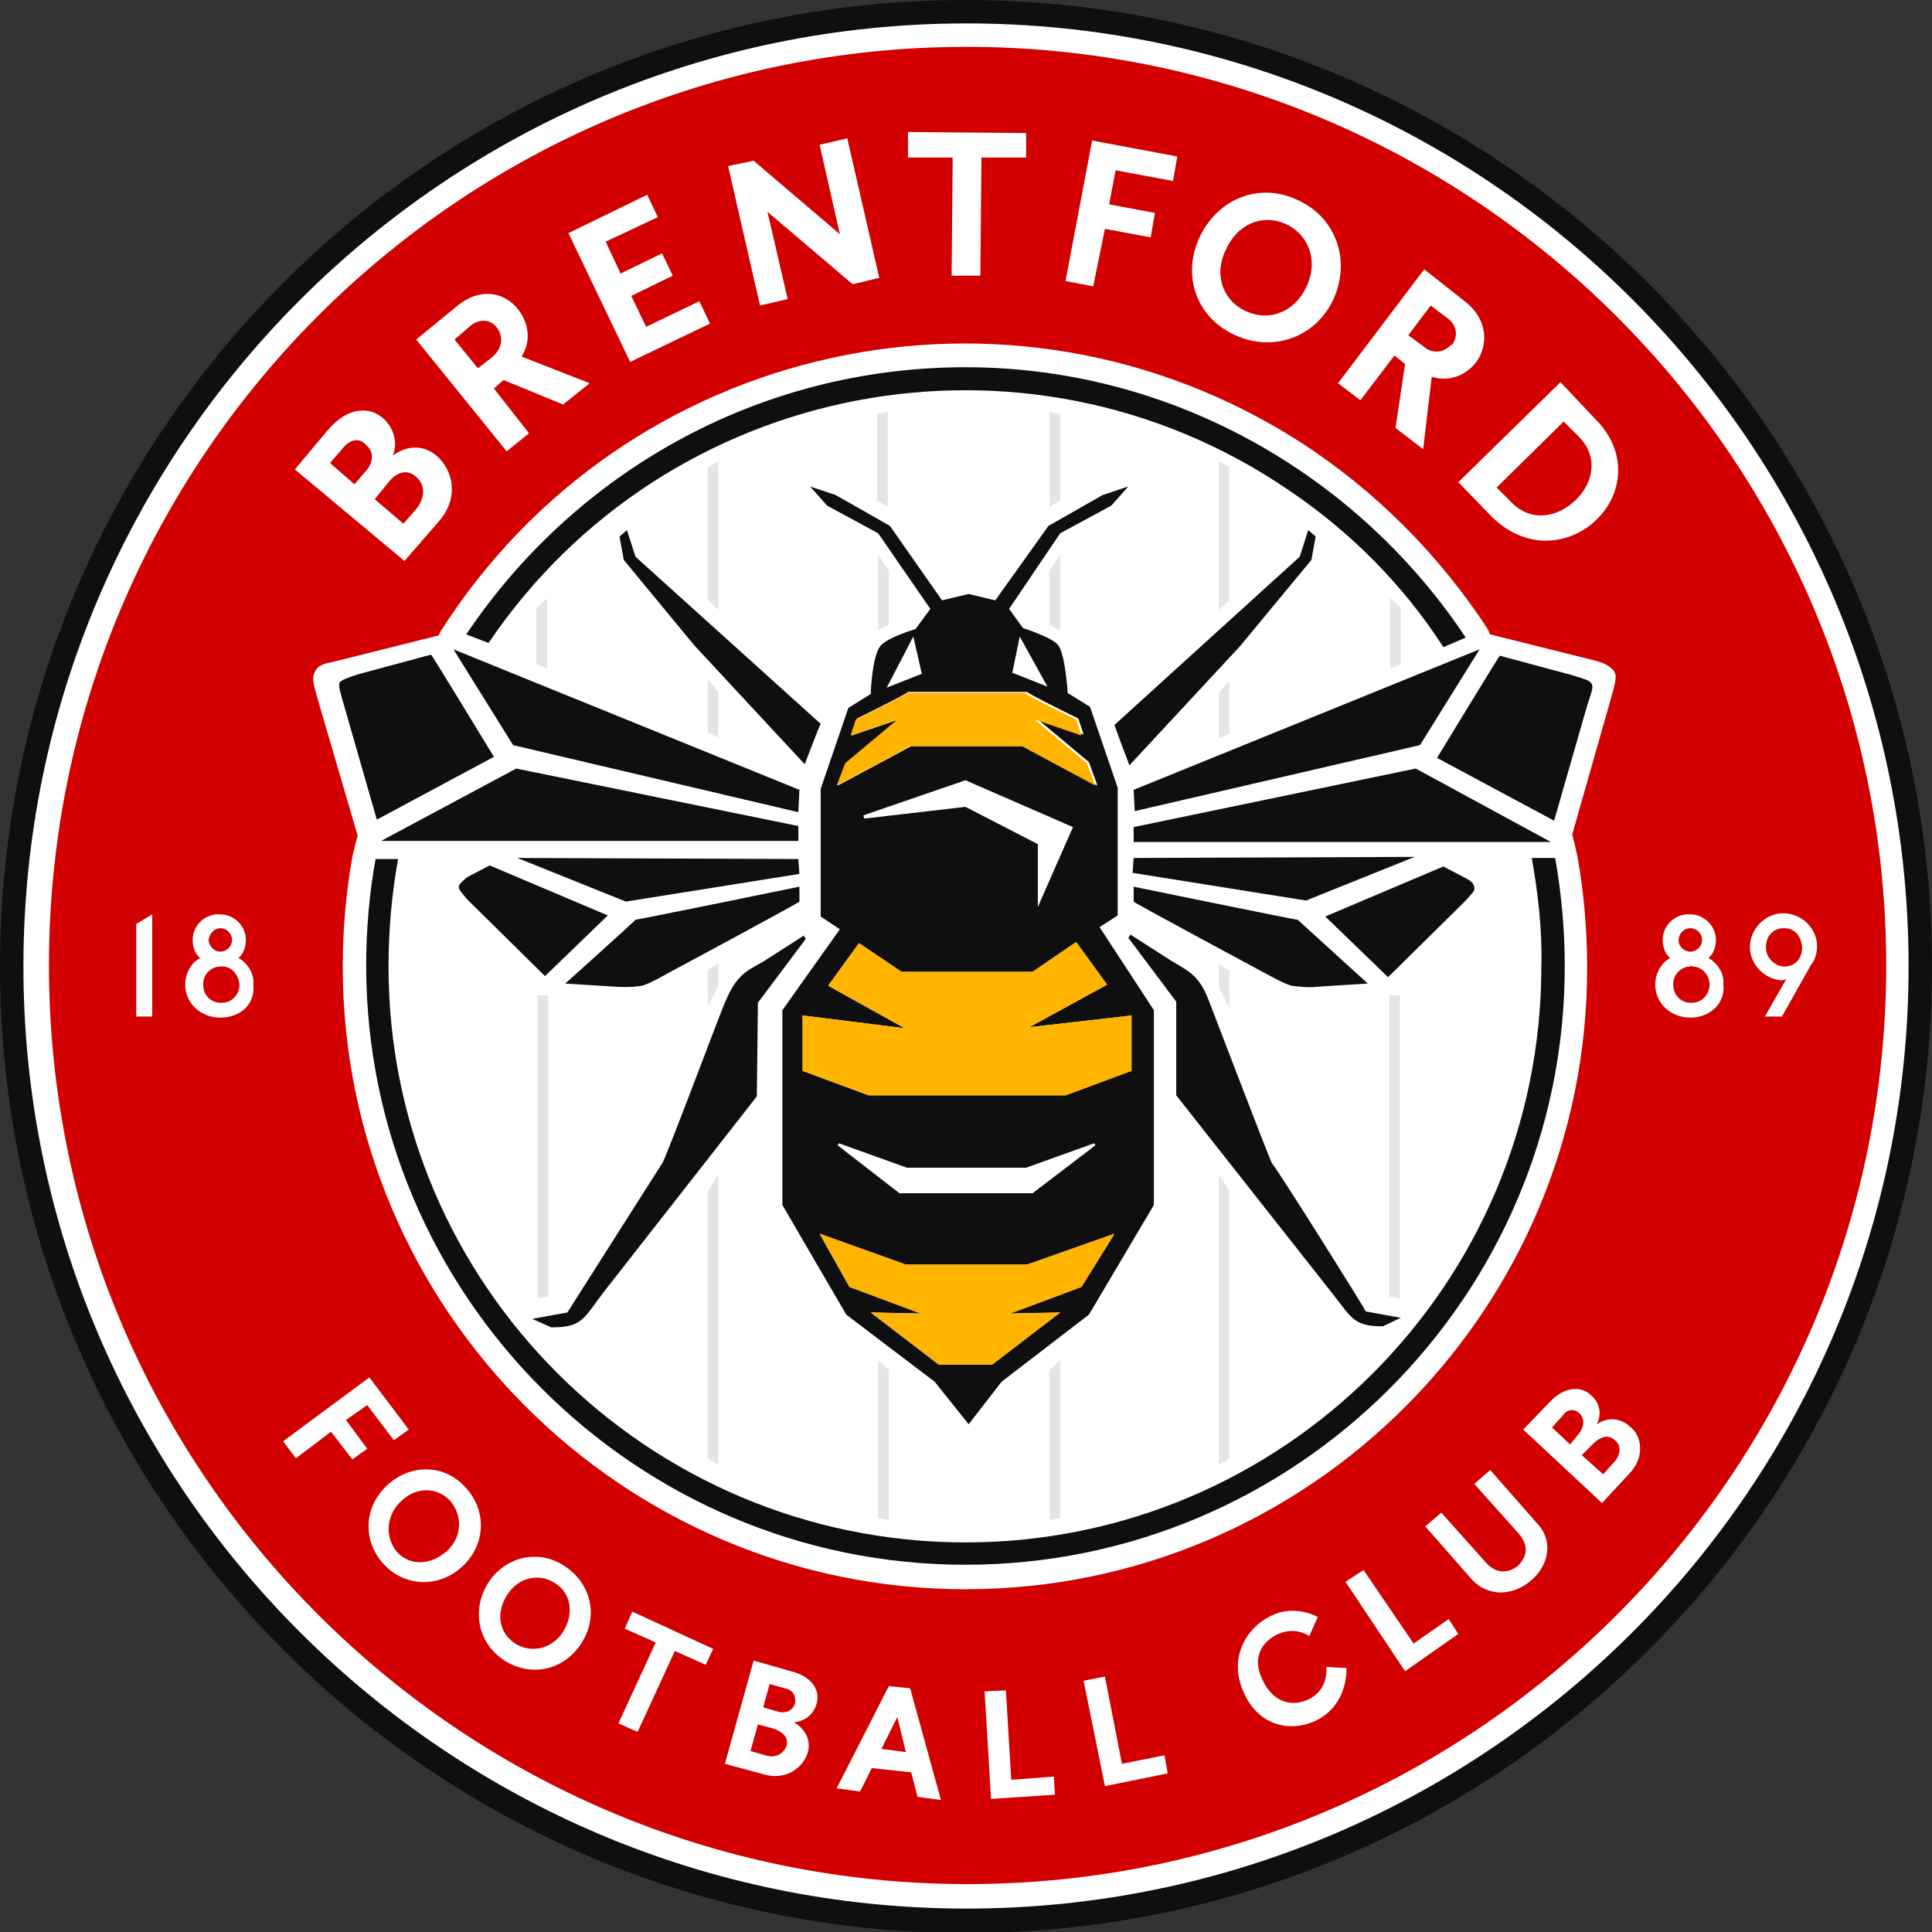 <?xml version="1.0" encoding="utf-8"?>
<svg xmlns="http://www.w3.org/2000/svg" id="Layer_1" style="enable-background:new 0 0 181.5 181.5;" version="1.1" viewBox="0 0 181.5 181.5" x="0px" y="0px">
<rect x="0" y="0" width="181.5" height="181.5" fill="#333333" stroke="none"/>
<style type="text/css">
	.st0{fill:#FFFFFF;}
	.st1{fill:#0F0F0F;}
	.st2{fill:#FFB400;}
	.st3{fill:#E5E5E5;}
	.st4{fill:#D20000;}
</style>
<g>
	<circle class="st0" cx="90.8" cy="90.8" r="90.2"/>
	<path class="st1" d="M106.5,74.2L139,61l-5.6,9l-26.8,6.2L106.5,74.2z M106.5,77.7v1.4h39.2L133,72.2L106.5,77.7z M149.5,64.2&#xA;		c-0.2-0.3-0.6-0.4-1.9-0.8l-6.7-1.8c0-0.1-5.9,9.6-5.9,9.6l11,5.9l3.1-10.8C149.6,64.8,149.7,64.5,149.5,64.2L149.5,64.2z&#xA;		 M32.3,66.2L35.4,77l11-5.9c0,0-5.9-9.7-5.9-9.6l-6.7,1.8c-1.3,0.4-1.7,0.6-1.9,0.8C31.8,64.5,31.9,64.8,32.3,66.2z M48.5,72.2&#xA;		L35.8,79H75v-1.4L48.5,72.2z M106.5,80.6l-0.1,1.4l16.3,2.6l10.2-4.1L106.5,80.6L106.5,80.6z M106.5,83.3v1.4&#xA;		c0,0.1,12.3,6.7,12.3,6.7s1.8,1,2.5,1.2c0.8,0.1,1.6,0.2,2.4,0.1l4.8-0.3c0,0-6.7-6.1-6.6-6C122.1,86.5,106.5,83.3,106.5,83.3&#xA;		L106.5,83.3z M137.7,82.5l-2.1-1.1l-11.1,4.7l5.9,5.7l7.3-7.2c0.5-0.6,0.9-0.9,0.8-1.2C138.5,83.1,138.3,82.8,137.7,82.5z&#xA;		 M43.1,83.3c0,0.3,0.3,0.6,0.8,1.2l7.3,7.2l5.9-5.7l-11.1-4.7l-2.1,1.1C43.4,82.8,43.1,83.1,43.1,83.3z M75.1,74.2L42.6,61l5.6,9&#xA;		L75,76.3L75.1,74.2z M48.6,80.6l10.2,4.1l16.3-2.6l-0.1-1.4L48.6,80.6L48.6,80.6z M59.7,86.4c0.2-0.1-6.6,6-6.6,6l4.8,0.3&#xA;		c0,0,1.4,0.1,2.4-0.1c0.6-0.1,2.5-1.2,2.5-1.2s12.3-6.6,12.3-6.7v-1.4C75.1,83.3,59.5,86.5,59.7,86.4L59.7,86.4z M106.1,71.9&#xA;		l10.4-11.2l6.7-8.1l0.4-2.2l-0.7-0.6l-0.8,2.5l-17.4,15.8C104.7,68.2,106.1,71.9,106.1,71.9 M119.5,109.3&#xA;		c-0.2-0.3-5.9-15.2-5.9-15.2c-0.9-2.4-1.8-2.8-3.5-3.8l-3.9-2.5l-0.2,0.3l4.5,6v8.8l14.5,18.4c2,2.5,2.1,3.3,4.9,3.3l1.7-0.8&#xA;		l-3.3-0.6C128.4,123.2,119.8,109.5,119.5,109.3 M62.2,109.3c-0.2,0.3-8.9,14-8.9,14l-3.3,0.6l1.8,0.8c2.9,0,3-0.8,4.9-3.3L71.1,103&#xA;		l0.1-8.8l4.5-6l-0.2-0.3l-3.9,2.5c-1.7,0.9-2.5,1.4-3.5,3.8C68.1,94,62.5,109,62.2,109.3 M65.2,60.6l10.4,11.2c0,0,1.4-3.7,1.5-3.8&#xA;		L59.7,52.3l-0.8-2.5l-0.7,0.6l0.4,2.2L65.2,60.6z M108.4,94.9v18.3l-6.1,10.3l-8.2,6.3l-3.1,4l-3.2-4l-8.3-6.3l-6-10.3V94.9&#xA;		l5.4-7.6l-1.8-1.2v-12l2.6-7.6l2.1-1.3c0,0,0.1-3.5,0.9-4.5c0.6-0.8,3.3-1.6,3.3-1.6l1.4-1.9l-4.9-7.1l-4.8-2.6l-1.6-1.8l2.4,0.8&#xA;		l5.1,2.9l4.9,7l2.5-0.6l2.5,0.6l5-7l5.1-2.9l2.4-0.8l-1.6,1.8l-4.8,2.6l-4.8,7.1l1.3,1.8c0,0,2.8,0.9,3.3,1.6&#xA;		c0.7,0.9,0.9,4.5,0.9,4.5l2.1,1.3l2.6,7.6v12l-1.7,1.1L108.4,94.9z M97.5,79.3v5.9l3.3-7.5l-10.1-4.4l-9.6,3.3l0.1,0.3l9.5-1.1&#xA;		L97.5,79.3z M95.1,63.2l3.3,1.3l-2.6-4.7L95.1,63.2z M83.3,64.6l3.3-1.3l-0.8-3.5L83.3,64.6z M78.7,73.8l6.9-3.7h10.6l6.9,3.7&#xA;		l-0.8-2.2l-4.9-4.1l4.4,1.5l-0.5-1.5c0,0-4.7-2.3-4.8-2.5H85.3c-0.1,0.2-4.8,2.5-4.8,2.5L80,69.1l4.4-1.5l-4.9,4.1L78.7,73.8z&#xA;		 M104.7,115.9l-8.2,2.9H85.1l-8.1-2.9l2.8,5l6.7,2.5l-4.7-0.1l6.4,4.9h5l6.4-4.9l-4.7,0.1l6.7-2.5L104.7,115.9z M84.5,112.1h12.5&#xA;		l5.9-4.5l-0.1-0.2l-6.4,2.3H85.2l-6.4-2.3l-0.1,0.2L84.5,112.1z M106.3,95.4L106.3,95.4l-9.6,1.1l7.3-4l-2.9-4L97,91.3H84.7l-4-2.7&#xA;		l-2.9,4l7.2,4l-9.6-1.2l0,0v5.2l6.2,2.3h18.5l6.2-2.3L106.3,95.4L106.3,95.4z M181.5,90.8c0-50-40.7-90.8-90.8-90.8S0,40.7,0,90.8&#xA;		s40.7,90.8,90.8,90.8S181.5,140.8,181.5,90.8z M179.3,90.8c0,48.8-39.7,88.5-88.5,88.5S2.2,139.6,2.2,90.8S41.9,2.2,90.8,2.2&#xA;		S179.3,41.9,179.3,90.8L179.3,90.8z M45.9,60.4C62.6,35.7,96.3,29.2,121,46c5.8,3.9,10.8,8.9,14.6,14.8l2.1-0.9&#xA;		c-10.1-15.2-27.5-25.4-47-25.4s-36.7,9.9-46.9,25.1L45.9,60.4z M35.3,80.6c-0.6,3.3-0.9,6.7-0.9,10.1c0,31,25.3,56.3,56.3,56.3&#xA;		S147,121.8,147,90.8c0-3.4-0.3-6.8-0.9-10.2h-2.2c0.6,3.4,1,6.8,0.9,10.2c0,29.9-24.3,54.1-54.1,54.1s-54.2-24.2-54.2-54.1&#xA;		c0-3.4,0.3-6.8,0.9-10.1H35.3z"/>
	<path class="st2" d="M79.4,71.7l4.9-4.1l-4.4,1.5l0.5-1.5c0,0,4.7-2.3,4.8-2.5h11.1c0.1,0.2,4.8,2.5,4.8,2.5l0.5,1.5l-4.4-1.5&#xA;		l4.9,4.1l0.8,2.1l-6.9-3.7H85.5l-6.9,3.7L79.4,71.7z M104.7,115.9l-8.2,2.9H85.1l-8.1-2.9l2.8,5l6.7,2.5l-4.7-0.1l6.4,4.9h5&#xA;		l6.4-4.9l-4.7,0.1l6.7-2.5L104.7,115.9z M106.3,95.4L106.3,95.4l-9.6,1.1l7.3-4l-2.9-4L97,91.3H84.7l-4-2.7l-2.9,4l7.2,4l-9.6-1.2&#xA;		l0,0v5.2l6.2,2.3h18.5l6.2-2.3V95.4L106.3,95.4z"/>
	<path class="st3" d="M114.5,57.3v-14l1,0.6v12.5L114.5,57.3z M114.5,110.3v27.3l1-0.6v-25.1L114.5,110.3z M115.5,68.9v-5l-1,1.2&#xA;		v4.3L115.5,68.9z M115.5,94.7v-3.5l-1-0.6v2.1L115.5,94.7z M99.6,47v-8.1l-1-0.2v8.9L99.6,47z M98.6,128.7v14.1l1-0.2v-14.8&#xA;		L98.6,128.7z M98.6,53.6v5.1l1,0.5v-7.1L98.6,53.6z M131.6,62.4v-5.3l-1-0.9v6.6L131.6,62.4z M130.5,93.5v28.3l1,0.2V93.5&#xA;		L130.5,93.5z M67.5,57.3v-14l-1,0.6v12.5L67.5,57.3z M66.5,111.9V137l1,0.6v-27.3L66.5,111.9z M67.5,69.3v-4.3l-1-1.2v5L67.5,69.3z&#xA;		 M67.5,92.6v-2.1l-1,0.6v3.5L67.5,92.6z M83.4,47.6v-8.9l-1,0.2V47L83.4,47.6z M82.5,127.8v14.8l1,0.2v-14.1L82.5,127.8z&#xA;		 M82.5,52.1v7.1l1-0.5v-5.1L82.5,52.1z M51.4,62.8v-6.6l-1,0.9v5.3L51.4,62.8z M50.5,93.5V122l1-0.2V93.5L50.5,93.5z"/>
	<path class="st4" d="M39.1,44.8c-0.9-0.8-1.9-0.4-2.6,0.5l-1.3,1.6l2.7,2.3l1.3-1.5C39.9,46.7,40,45.6,39.1,44.8z"/>
	<polygon class="st4" points="82.8,164.3 85.1,164.6 84.3,161.3"/>
	<path class="st4" d="M73.7,158.6l-1.4-0.4l-0.6,2.2l1.4,0.4c0.7,0.2,1.4-0.1,1.6-0.8C74.8,159.1,74.3,158.7,73.7,158.6z"/>
	<path class="st4" d="M32.3,42l-1.3,1.5l2.3,2l1.2-1.4c0.6-0.8,0.6-1.7-0.1-2.3C33.7,41,32.8,41.4,32.3,42z"/>
	<path class="st4" d="M20.7,89.4c0.6,0,1.1-0.5,1.1-1.1c0-0.6-0.5-1.1-1.1-1.1c-0.6,0-1.1,0.6-1.1,1.2&#xA;		C19.7,88.9,20.1,89.4,20.7,89.4z"/>
	<path class="st4" d="M52.1,148.7c-1.4-0.9-3.4-0.6-4.5,1.2c-1.1,1.8-0.6,3.6,0.8,4.5s3.4,0.6,4.5-1.1&#xA;		C54,151.5,53.6,149.6,52.1,148.7z"/>
	<path class="st4" d="M72.7,162.4l-1.5-0.4l-0.7,2.5l1.4,0.4c0.9,0.3,1.7-0.1,2-0.9C74.1,163.2,73.5,162.7,72.7,162.4z"/>
	<path class="st4" d="M20.7,90.8c-0.9,0-1.7,0.8-1.6,1.8c0,0.9,0.8,1.7,1.8,1.6c0.9,0,1.6-0.8,1.6-1.7&#xA;		C22.4,91.5,21.7,90.7,20.7,90.8C20.7,90.7,20.7,90.7,20.7,90.8z"/>
	<path class="st4" d="M46.7,30.8c-0.6-0.8-1.6-0.9-2.5-0.2l-1.5,1.3l2.2,2.7l1.4-1.1C47.2,32.7,47.3,31.6,46.7,30.8z"/>
	<path class="st4" d="M148,47c1.7-1.6,2.2-4.1,0.3-6l-1.4-1.4l-6.3,6.2l1.4,1.4C143.9,49.1,146.3,48.6,148,47z"/>
	<path class="st4" d="M158.8,89.4c0.6,0,1.1-0.5,1.1-1.1c0-0.6-0.5-1.1-1.1-1.1c-0.6,0-1.1,0.5-1.1,1.1c0,0,0,0,0,0.1&#xA;		C157.7,88.9,158.2,89.4,158.8,89.4z"/>
	<path class="st4" d="M158.8,90.8c-0.9,0-1.7,0.8-1.6,1.8c0,0.9,0.8,1.7,1.8,1.6c0.9,0,1.6-0.8,1.6-1.7c0-0.9-0.7-1.7-1.6-1.7&#xA;		C158.9,90.7,158.8,90.7,158.8,90.8z"/>
	<path class="st4" d="M167.6,87.2c-1.1,0-1.7,0.8-1.7,1.8c0,0.9,0.7,1.7,1.6,1.8c0,0,0,0,0.1,0c1.1,0,1.7-0.8,1.7-1.8&#xA;		C169.2,87.9,168.6,87.2,167.6,87.2z"/>
	<path class="st4" d="M136.4,32.4c0.6-0.8,0.5-1.8-0.4-2.5l-1.6-1.2l-2.1,2.8l1.5,1.1c0.7,0.6,1.8,0.6,2.5-0.2&#xA;		C136.3,32.5,136.3,32.4,136.4,32.4z"/>
	<path class="st4" d="M117.2,29.3c2.1,0.9,4.5,0,5.6-2.5s0-4.9-2.1-5.8s-4.5,0-5.6,2.6C114,26,115,28.4,117.2,29.3z"/>
	<path class="st4" d="M90.8,4.4C43.2,4.4,4.6,43.1,4.6,90.7c0,47.6,38.7,86.3,86.3,86.3c47.6,0,86.3-38.7,86.3-86.3&#xA;		S138.4,4.4,90.8,4.4z M149.9,39.4c3.1,3.1,2.5,7.1,0.1,9.4c-2.3,2.3-6.5,3.1-9.9-0.3l-3.1-3.2l9.6-9.4L149.9,39.4z M137.6,28.3&#xA;		c2.1,1.6,2.3,4,1.1,5.7c-1,1.3-2.6,1.9-4.2,1.4l-0.8,6.8l-2.6-2l0.9-6l-1-0.8l-3.2,4.2l-2.1-1.6l8.1-10.7L137.6,28.3z M112.6,22.5&#xA;		c1.6-3.7,5.5-5.4,9.1-3.8c3.6,1.5,5.2,5.4,3.7,9.1s-5.5,5.3-9.1,3.8C112.6,30.1,111,26.2,112.6,22.5z M102.6,13.2l8,1.5l-0.4,2.3&#xA;		l-5.4-1l-0.6,3.2l4.3,0.8l-0.4,2.3l-4.3-0.8l-1.1,5.4l-2.6-0.5L102.6,13.2z M85.3,12.4l11.1,0.1v2.3h-4.2l-0.1,11.1h-2.7l0.1-11.1&#xA;		h-4.2L85.3,12.4z M70.8,15.1l8.1,6.9L77,13.6l2.6-0.6l3,13.1l-2.5,0.6l-8-6.8l1.9,8.2l-2.6,0.6l-3-13.1L70.8,15.1z M60.8,18.3&#xA;		l1,2.1l-4.9,2.3l1.4,3l3.9-1.9l1,2.1l-3.9,1.9l1.4,2.9l5-2.4l1,2.1l-7.5,3.6l-5.8-12.1L60.8,18.3z M43,28.7&#xA;		c2.1-1.7,4.4-1.3,5.7,0.4c1,1.3,1.2,3,0.3,4.4l6.4,2.5L52.9,38l-5.6-2.3l-0.9,0.8l3.3,4.2l-2.1,1.7l-8.5-10.5L43,28.7z M30.8,40.4&#xA;		c1.8-2.1,3.8-2.3,5.2-1.1c1,0.9,1.4,2.3,0.9,3.5c1.2-0.9,2.8-1.1,4.1,0c1.5,1.3,2.2,3.8,0.3,6.1L38,52.7l-10.3-8.6L30.8,40.4z&#xA;		 M14.3,95.5h-1.5v-8.7l1.5-0.9L14.3,95.5z M20.7,95.6c-1.8,0-3.3-1.3-3.3-3.1c0-1,0.5-2,1.4-2.5c-0.5-0.4-0.7-1.1-0.7-1.7&#xA;		c0-1.4,1.2-2.5,2.6-2.4c1.3,0,2.4,1.1,2.4,2.4c0,0.6-0.2,1.3-0.7,1.7c0.9,0.5,1.5,1.5,1.4,2.5C24,94.3,22.6,95.6,20.7,95.6&#xA;		L20.7,95.6z M34.5,136.1l-1.4,1l-2-2.6l-3.3,2.5l-1.2-1.6l8.1-6l3.7,4.9l-1.4,1l-2.5-3.3l-2,1.4L34.5,136.1z M36.1,147&#xA;		c-2-2.1-2-5.3,0.2-7.4c2.2-2.1,5.4-2.1,7.4,0.1c2,2.1,2,5.3-0.2,7.4C41.3,149.2,38.1,149.1,36.1,147z M54.6,154.4&#xA;		c-1.6,2.5-4.7,3.2-7.2,1.6c-2.5-1.6-3.1-4.7-1.6-7.2c1.6-2.6,4.8-3.3,7.2-1.7C55.5,148.7,56.3,151.8,54.6,154.4L54.6,154.4z&#xA;		 M66.3,156.4l-2.9-1.3l-3.5,7.6l-1.8-0.8l3.5-7.6l-2.9-1.3l0.7-1.6l7.6,3.5L66.3,156.4z M76.7,160.1c-0.3,1-1.1,1.6-2.1,1.7&#xA;		c1,0.6,1.6,1.6,1.3,2.8c-0.4,1.4-2,2.7-4.1,2.1l-3.7-1l2.7-9.7l3.5,1C76.3,157.5,77.1,158.8,76.7,160.1L76.7,160.1z M86.2,168.8&#xA;		l-0.6-2.3l-3.7-0.4l-1.1,2.2l-2.2-0.3l4.9-9.6l2,0.2l2.9,10.5L86.2,168.8z M90.7,149.3c-32.2,0-58.5-26.3-58.5-58.5&#xA;		c0-3.5,0.3-6.9,0.9-10.3c0.2-0.9,0.5-2,0.5-2l-3.4-11.6c-0.7-2.5-1-3.1-0.6-3.8c0.1-0.3,0.4-0.7,1.6-0.9l10-2.5l0.2-0.4&#xA;		C58.8,32,94.9,24.1,122.1,41.5c7,4.5,13,10.5,17.6,17.5l0.3,0.6l10,2.5c1.1,0.3,1.4,0.7,1.6,0.9c0.4,0.6,0.1,1.3-0.6,3.8l-3.3,11.6&#xA;		c0,0,0.3,1.1,0.5,2.1c0.6,3.4,0.9,6.8,0.9,10.3C149.2,123,123,149.3,90.7,149.3L90.7,149.3z M93.1,169l-0.6-10.1l2-0.1l0.5,8.4&#xA;		l4-0.3l0.1,1.7L93.1,169z M103.8,167.8l-2-9.9l2-0.4l1.6,8.2l4-0.8l0.3,1.7L103.8,167.8z M123.5,161.7c-2.5,1.1-5.4,0.3-6.7-2.8&#xA;		c-1.4-3.2,0.3-6,2.6-7.1c1.4-0.7,3-0.6,4.4,0.1l-0.8,1.8c-0.9-0.6-2-0.6-2.9-0.2c-1.6,0.7-2.5,2.3-1.5,4.3c0.9,2,2.6,2.6,4.2,1.9&#xA;		c1.2-0.5,1.9-1.6,1.8-3.1l1.9,0.1C126.5,159.1,125.3,160.9,123.5,161.7L123.5,161.7z M132,157l-5.6-8.4l1.7-1.1l4.7,6.9l3.3-2.3&#xA;		l0.9,1.4L132,157z M143.8,148.5c-1.5,1.3-3.9,1.7-5.6-0.2l-4.3-4.9l1.5-1.3l4.2,4.7c1,1.1,2.1,1,3,0.3c0.8-0.8,1.1-1.8,0.1-3&#xA;		l-4.2-4.7l1.5-1.3l4.3,4.9C146.1,144.8,145.4,147.2,143.8,148.5L143.8,148.5z M153.1,138.4l-2.6,2.8l-7.4-6.9l2.5-2.6&#xA;		c1.4-1.5,3-1.5,3.9-0.6c0.8,0.7,1,1.8,0.5,2.7c0.9-0.6,2.1-0.7,3.1,0.2C154.2,134.8,154.6,136.8,153.1,138.4L153.1,138.4z&#xA;		 M158.8,95.6c-1.8,0-3.3-1.3-3.3-3.1c0-1,0.5-2,1.4-2.5c-0.5-0.4-0.7-1.1-0.7-1.7c0-1.4,1.2-2.5,2.6-2.4c1.3,0,2.4,1.1,2.4,2.4&#xA;		c0,0.6-0.2,1.3-0.7,1.7c0.9,0.5,1.5,1.5,1.4,2.5C162.1,94.2,160.7,95.6,158.8,95.6L158.8,95.6z M167.4,95.5h-1.6l2-3.5&#xA;		c-0.1,0-0.3,0.1-0.4,0.1c-1.7-0.1-3.1-1.6-3-3.3c0.1-1.7,1.6-3.1,3.3-3c1.7,0.1,3,1.5,3,3.1c0,0.7-0.2,1.3-0.6,1.8L167.4,95.5z"/>
	<path class="st4" d="M148.4,132.8c-0.6-0.6-1.3-0.3-1.6,0.2l-1,1.1l1.7,1.6l0.9-1.1C148.8,134,148.9,133.3,148.4,132.8z"/>
	<path class="st4" d="M37.6,141.1c-1.4,1.4-1.4,3.4-0.3,4.7c1.2,1.3,3.1,1.3,4.7-0.1c1.5-1.4,1.4-3.4,0.3-4.7&#xA;		C41.1,139.7,39.1,139.6,37.6,141.1z"/>
	<path class="st4" d="M149.7,135.6l-1.1,1.1l2,1.8l1-1.1c0.6-0.6,0.8-1.6,0.1-2.1C151.1,134.7,150.3,135,149.7,135.6z"/>
</g>
</svg>